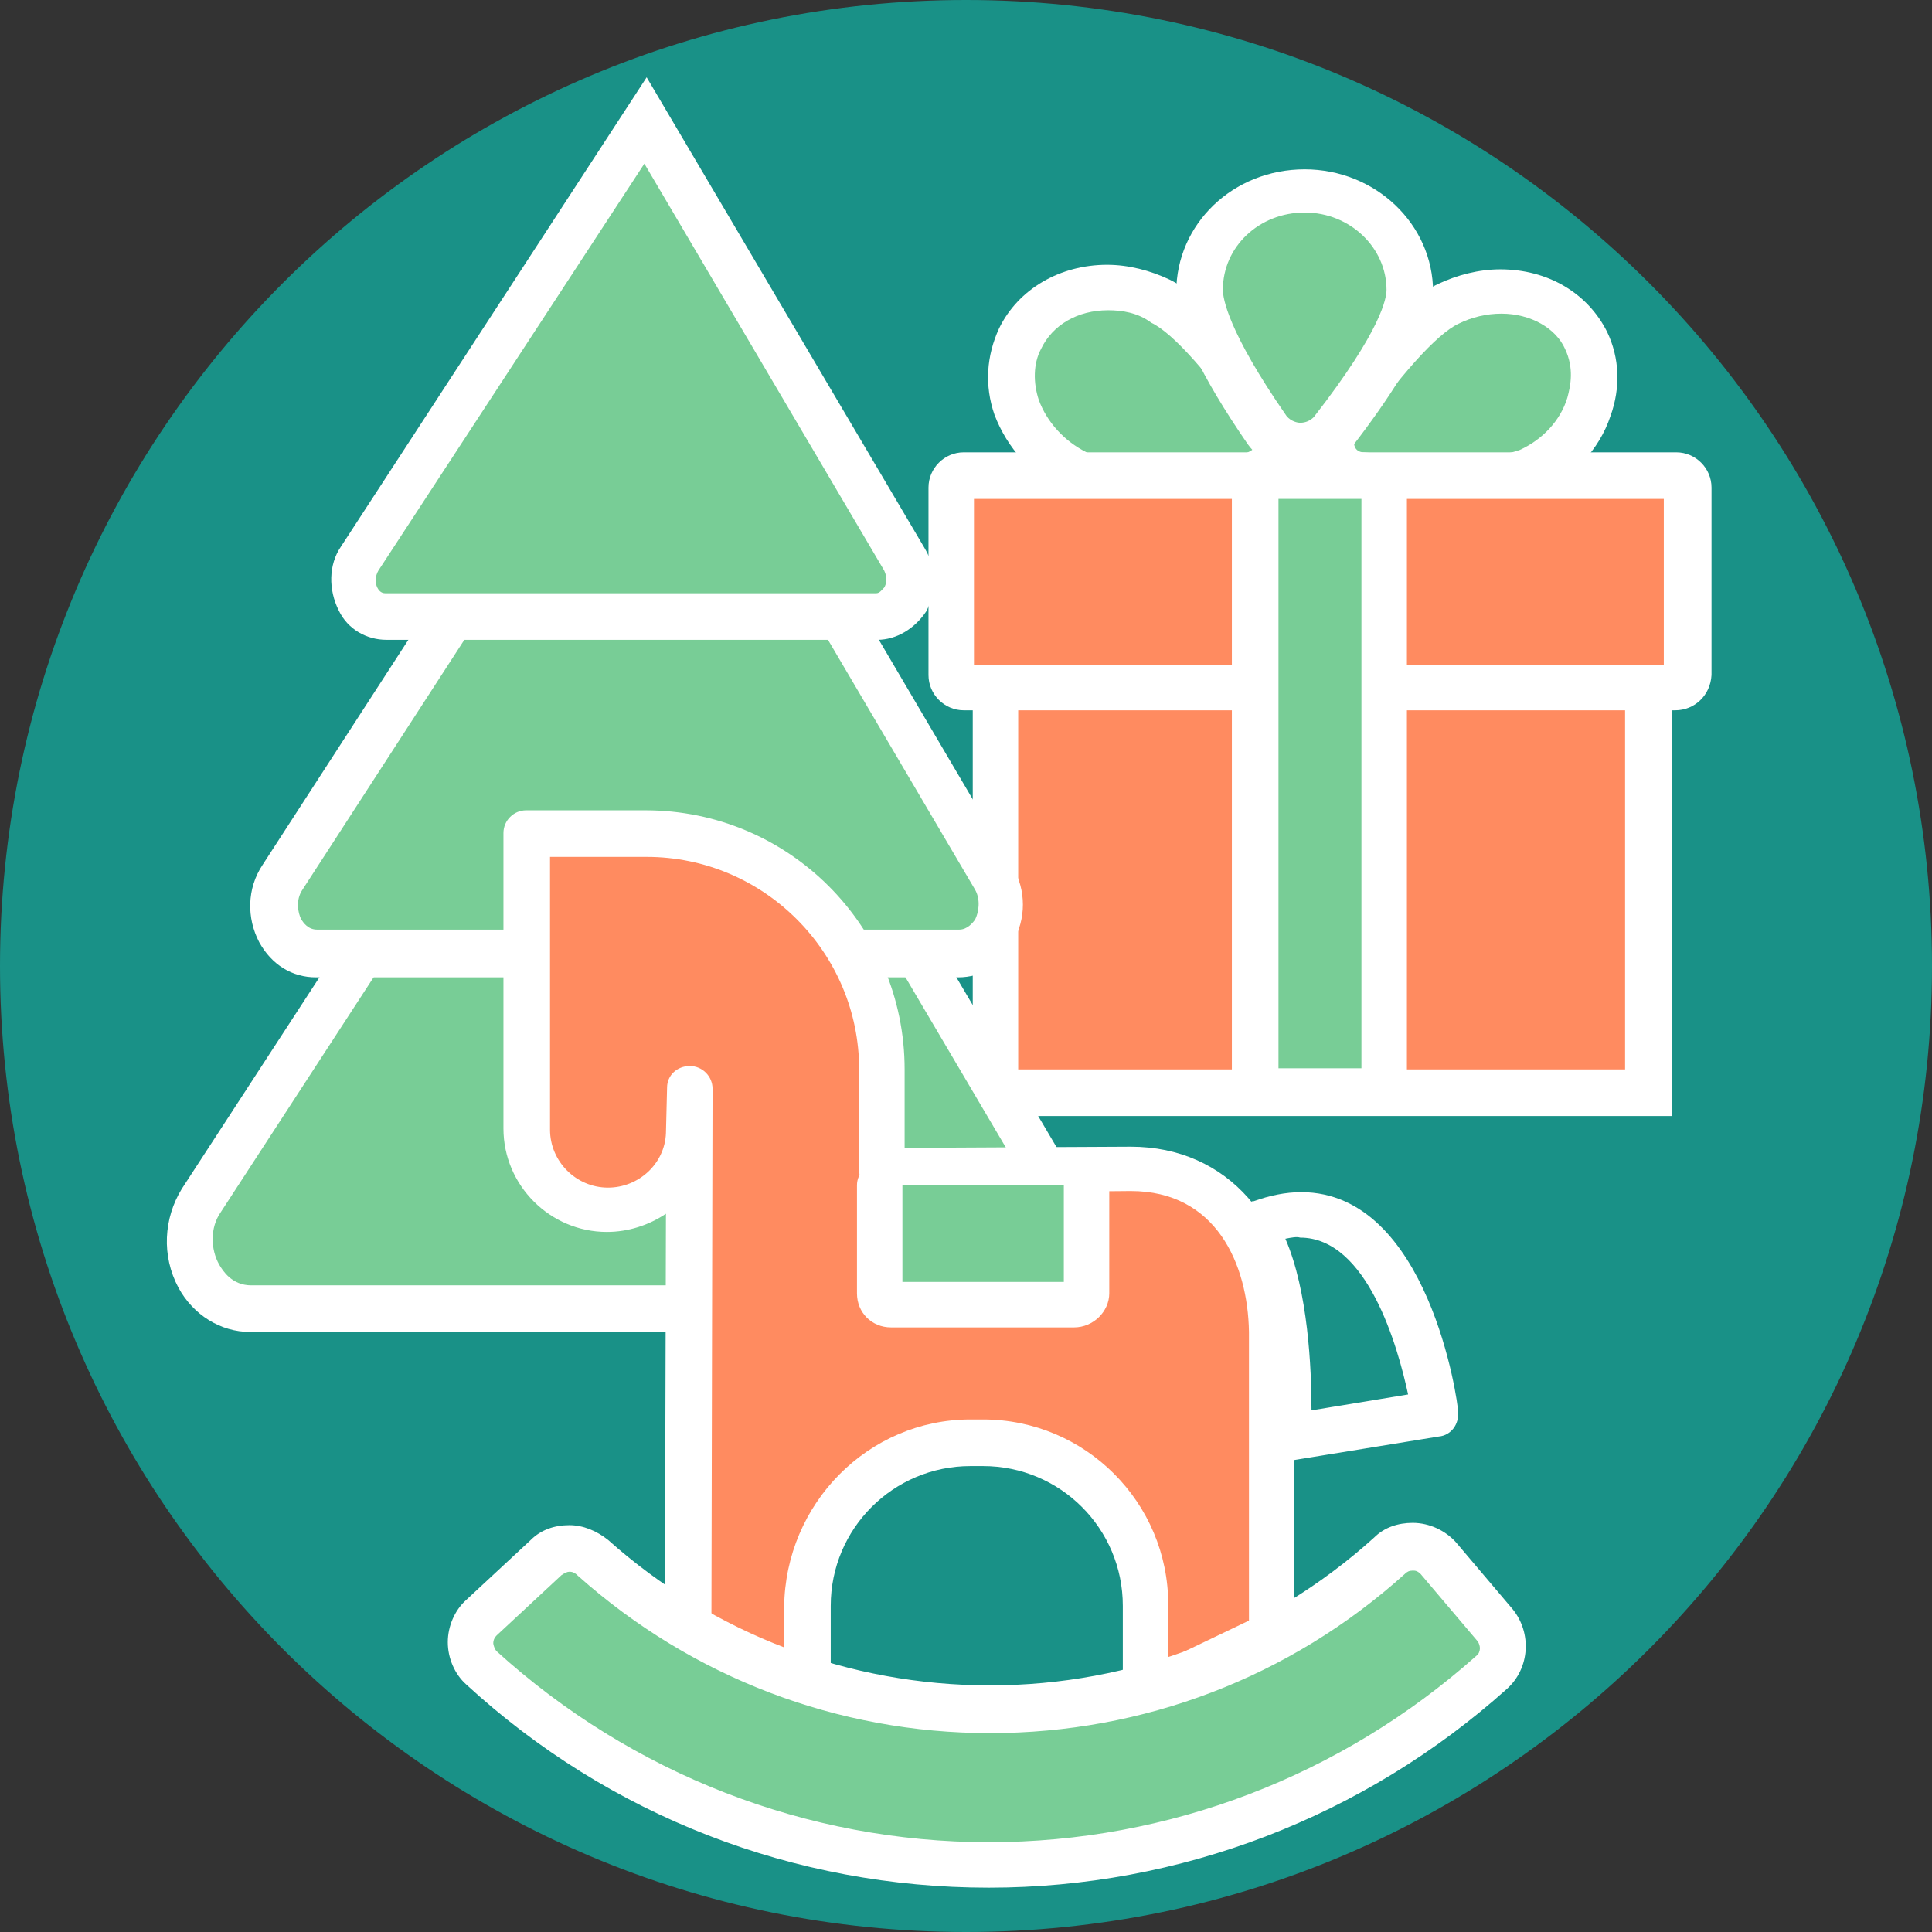 <svg width="65" height="65" viewBox="0 0 65 65" fill="none" xmlns="http://www.w3.org/2000/svg">
<rect x="0" y="0" width="65" height="65" fill="#333333" stroke="none"/>
<path d="M32.5 65C50.449 65 65 50.449 65 32.5C65 14.551 50.449 0 32.5 0C14.551 0 0 14.551 0 32.5C0 50.449 14.551 65 32.5 65Z" fill="#199187"/>
<path d="M55.477 22.788H33.492V36.782H55.477V22.788Z" fill="#FF8B60"/>
<path d="M56.241 37.547H32.727V22.023H56.241V37.547ZM34.256 35.979H54.674V23.515H34.256V35.979Z" fill="white"/>
<path d="M51.506 15.868C50.359 16.441 47.644 16.212 45.847 15.983C44.968 15.868 44.547 14.989 45.044 14.224C46.038 12.771 47.606 10.744 48.753 10.209C50.588 9.33 52.653 9.903 53.418 11.471C54.182 13.039 53.341 14.989 51.506 15.868Z" fill="#78CD96"/>
<path d="M49.022 17.015C48.105 17.015 46.957 16.938 45.696 16.785C45.007 16.709 44.396 16.288 44.166 15.715C43.899 15.141 43.975 14.415 44.357 13.841C46.002 11.471 47.34 10.056 48.372 9.559C49.022 9.253 49.749 9.062 50.475 9.062C52.081 9.062 53.419 9.865 54.069 11.165C54.49 12.044 54.528 13.038 54.184 13.994C53.802 15.141 52.922 16.059 51.775 16.594C51.24 16.862 50.284 17.015 49.022 17.015ZM50.513 10.553C50.016 10.553 49.519 10.668 49.06 10.897C48.334 11.241 47.072 12.656 45.657 14.682C45.543 14.797 45.543 14.95 45.581 15.027C45.619 15.141 45.734 15.218 45.887 15.218C47.072 15.332 48.143 15.409 48.984 15.409C50.322 15.409 50.896 15.218 51.125 15.141C51.89 14.797 52.502 14.147 52.731 13.383C52.846 12.962 52.96 12.388 52.654 11.738C52.349 11.05 51.507 10.553 50.513 10.553Z" fill="white"/>
<path d="M36.213 15.868C37.36 16.441 40.113 16.212 41.949 15.982C42.866 15.868 43.287 14.912 42.752 14.185C41.757 12.732 40.19 10.63 39.043 10.094C37.207 9.215 35.105 9.827 34.301 11.394C33.537 12.962 34.378 14.988 36.213 15.868Z" fill="#78CD96"/>
<path d="M38.582 16.977C37.359 16.977 36.441 16.862 35.868 16.556C34.721 16.021 33.88 15.065 33.459 13.956C33.115 12.962 33.191 11.968 33.612 11.05C34.262 9.712 35.677 8.909 37.244 8.909C37.971 8.909 38.697 9.1 39.347 9.406C40.38 9.903 41.718 11.356 43.362 13.765C43.744 14.338 43.821 15.065 43.553 15.677C43.285 16.288 42.712 16.709 42.024 16.785C40.724 16.9 39.577 16.977 38.582 16.977ZM37.282 10.438C36.25 10.438 35.409 10.935 35.026 11.738C34.759 12.235 34.759 12.885 34.95 13.459C35.218 14.185 35.791 14.835 36.556 15.218C36.747 15.332 37.321 15.485 38.621 15.485C39.5 15.485 40.609 15.409 41.871 15.256C42.024 15.218 42.138 15.141 42.215 15.065C42.253 14.95 42.253 14.797 42.138 14.682C40.724 12.618 39.462 11.203 38.735 10.859C38.276 10.515 37.741 10.438 37.282 10.438Z" fill="white"/>
<path d="M47.414 9.788C47.414 10.974 45.885 13.115 44.814 14.568C44.279 15.256 43.132 15.218 42.673 14.53C41.679 13.115 40.379 10.974 40.379 9.827C40.379 7.991 41.985 6.462 43.935 6.462C45.847 6.385 47.414 7.915 47.414 9.788Z" fill="#78CD96"/>
<path d="M43.742 15.829C43.054 15.829 42.365 15.485 41.983 14.95C40.377 12.618 39.574 10.897 39.574 9.827C39.574 7.532 41.486 5.697 43.895 5.697C46.265 5.697 48.215 7.532 48.215 9.827C48.215 10.247 48.215 11.509 45.462 15.065C45.004 15.524 44.43 15.829 43.742 15.829ZM43.895 7.15C42.365 7.15 41.142 8.297 41.142 9.75C41.142 10.018 41.295 11.127 43.283 13.994C43.436 14.185 43.665 14.224 43.742 14.224C43.933 14.224 44.086 14.147 44.201 14.033C46.495 11.088 46.648 10.018 46.648 9.75C46.648 8.335 45.424 7.15 43.895 7.15Z" fill="white"/>
<path d="M56.36 23.132H32.425C32.195 23.132 32.004 22.941 32.004 22.712V16.403C32.004 16.174 32.195 15.982 32.425 15.982H56.398C56.627 15.982 56.819 16.174 56.819 16.403V22.712C56.78 22.941 56.589 23.132 56.36 23.132Z" fill="#FF8B60"/>
<path d="M56.359 23.897H32.424C31.774 23.897 31.238 23.362 31.238 22.712V16.403C31.238 15.753 31.774 15.218 32.424 15.218H56.397C57.047 15.218 57.582 15.753 57.582 16.403V22.712C57.544 23.4 57.009 23.897 56.359 23.897ZM32.768 22.368H55.977V16.785H32.768V22.368Z" fill="white"/>
<path d="M46.571 16.021H42.25V36.706H46.571V16.021Z" fill="#78CD96"/>
<path d="M47.334 37.471H41.445V15.256H47.334V37.471ZM43.013 35.941H45.804V16.785H43.013V35.941Z" fill="white"/>
<path d="M34.066 44.009H8.411C6.728 44.009 5.772 41.868 6.767 40.377L20.225 19.691C21.067 18.391 22.787 18.468 23.59 19.768L35.787 40.453C36.666 41.983 35.711 44.009 34.066 44.009Z" fill="#78CD96"/>
<path d="M34.068 44.812H8.412C7.418 44.812 6.5 44.238 6.003 43.321C5.43 42.25 5.506 40.988 6.118 39.994L19.577 19.309C20.112 18.506 20.953 18.009 21.871 18.009C22.865 18.009 23.706 18.506 24.241 19.424L36.439 40.109C37.012 41.103 37.012 42.365 36.477 43.359C35.941 44.238 35.062 44.812 34.068 44.812ZM21.871 19.538C21.489 19.538 21.106 19.729 20.877 20.112L7.418 40.797C7.074 41.294 7.074 42.021 7.38 42.556C7.494 42.747 7.8 43.244 8.45 43.244H34.106C34.718 43.244 35.024 42.785 35.177 42.594C35.406 42.173 35.521 41.485 35.177 40.873L22.98 20.188C22.674 19.768 22.291 19.538 21.871 19.538Z" fill="white"/>
<path d="M32.234 32.118H10.631C9.446 32.118 8.796 30.627 9.484 29.556L20.802 12.082C21.375 11.203 22.599 11.203 23.172 12.121L33.458 29.594C34.069 30.665 33.381 32.118 32.234 32.118Z" fill="#78CD96"/>
<path d="M32.235 32.882H10.632C9.829 32.882 9.141 32.462 8.72 31.697C8.3 30.894 8.3 29.9 8.835 29.097L20.153 11.623C20.573 10.973 21.223 10.591 21.95 10.591C22.715 10.591 23.403 11.012 23.785 11.7L34.07 29.174C34.529 29.938 34.529 30.932 34.07 31.697C33.726 32.462 33.038 32.882 32.235 32.882ZM21.988 12.159C21.797 12.159 21.606 12.274 21.491 12.465L10.173 29.938C9.944 30.282 10.02 30.703 10.135 30.932C10.211 31.047 10.364 31.276 10.67 31.276H32.273C32.541 31.276 32.732 31.047 32.809 30.932C32.923 30.703 33 30.282 32.809 29.938L22.523 12.465C22.37 12.312 22.179 12.159 21.988 12.159Z" fill="white"/>
<path d="M29.517 20.762H12.999C12.12 20.762 11.585 19.615 12.12 18.812L21.717 4.053L30.435 18.85C30.932 19.653 30.397 20.762 29.517 20.762Z" fill="#78CD96"/>
<path d="M29.517 21.526H13C12.35 21.526 11.7 21.182 11.394 20.532C11.05 19.844 11.05 19.003 11.47 18.391L21.756 2.6L31.123 18.468C31.506 19.118 31.506 19.921 31.161 20.571C30.779 21.144 30.167 21.526 29.517 21.526ZM21.679 5.506L12.732 19.194C12.617 19.385 12.617 19.615 12.694 19.768C12.732 19.844 12.809 19.959 12.961 19.959H29.479C29.594 19.959 29.67 19.844 29.747 19.768C29.823 19.653 29.861 19.424 29.747 19.194L21.679 5.506Z" fill="white"/>
<path d="M32.653 48.559H33.074C36.094 48.559 38.541 51.006 38.541 54.026V57.047L42.785 55.059V44.888C42.747 41.791 41.065 39.344 37.968 39.382L29.633 39.459V36.056C29.633 31.659 26.077 28.141 21.718 28.141H17.703V38.082C17.703 39.612 18.927 40.797 20.418 40.797C21.871 40.797 23.056 39.65 23.133 38.235L23.171 36.668L23.133 55.135L27.147 56.741V54.141C27.186 51.006 29.633 48.559 32.653 48.559Z" fill="#FF8B60"/>
<path d="M38.54 57.812C38.388 57.812 38.273 57.773 38.12 57.697C37.891 57.544 37.776 57.315 37.776 57.047V54.026C37.776 51.426 35.673 49.324 33.073 49.324H32.652C30.052 49.324 27.949 51.426 27.949 54.026V56.627C27.949 56.894 27.835 57.123 27.605 57.276C27.376 57.429 27.108 57.468 26.879 57.353L22.864 55.747C22.596 55.632 22.367 55.327 22.367 55.021L22.405 40.835C21.832 41.218 21.143 41.447 20.417 41.447C18.505 41.447 16.938 39.879 16.938 37.968V28.026C16.938 27.606 17.282 27.262 17.702 27.262H21.717C26.535 27.262 30.435 31.162 30.435 35.979V38.618L38.043 38.579C41.293 38.579 43.511 41.103 43.549 44.85V55.059C43.549 55.365 43.358 55.632 43.129 55.747L38.885 57.735C38.77 57.773 38.655 57.812 38.54 57.812ZM32.652 47.756H33.073C36.514 47.756 39.305 50.547 39.305 53.988V55.824L42.02 54.523V44.812C41.982 42.518 40.911 40.071 38.043 40.071H38.005L29.67 40.147C29.479 40.147 29.249 40.071 29.135 39.918C28.982 39.765 28.905 39.574 28.905 39.382V35.979C28.905 32.041 25.693 28.829 21.755 28.829H18.505V38.006C18.505 39.077 19.385 39.956 20.455 39.956C21.488 39.956 22.367 39.153 22.405 38.121L22.443 36.591C22.443 36.171 22.788 35.865 23.208 35.865C23.629 35.865 23.973 36.209 23.973 36.629L23.935 54.562L26.382 55.556V54.065C26.42 50.585 29.211 47.756 32.652 47.756Z" fill="white"/>
<path d="M36.557 39.879V43.512C36.557 43.741 36.366 43.894 36.175 43.894H30.019C29.828 43.894 29.637 43.703 29.637 43.512V39.879" fill="#78CD96"/>
<path d="M36.135 44.659H29.979C29.329 44.659 28.832 44.162 28.832 43.512V39.879C28.832 39.459 29.176 39.115 29.597 39.115C30.017 39.115 30.361 39.459 30.361 39.879V43.129H35.791V39.879C35.791 39.459 36.135 39.115 36.556 39.115C36.976 39.115 37.32 39.459 37.32 39.879V43.512C37.32 44.123 36.785 44.659 36.135 44.659Z" fill="white"/>
<path d="M33.266 57.468C28.142 57.468 23.477 55.556 19.921 52.382C19.501 52 18.813 52 18.392 52.382L16.213 54.409C15.716 54.868 15.716 55.632 16.213 56.091C20.724 60.182 26.727 62.706 33.266 62.706C39.766 62.706 45.692 60.259 50.166 56.244C50.624 55.824 50.663 55.097 50.28 54.638L48.368 52.382C47.948 51.885 47.221 51.847 46.724 52.268C43.169 55.518 38.427 57.468 33.266 57.468Z" fill="#78CD96"/>
<path d="M33.266 63.509C26.728 63.509 20.496 61.1 15.678 56.665C15.296 56.321 15.066 55.785 15.066 55.25C15.066 54.715 15.296 54.179 15.678 53.835L17.858 51.809C18.202 51.465 18.66 51.312 19.158 51.312C19.616 51.312 20.075 51.503 20.458 51.809C24.014 54.982 28.563 56.703 33.305 56.703C38.084 56.703 42.672 54.944 46.228 51.732C46.572 51.388 47.031 51.235 47.528 51.235C48.102 51.235 48.637 51.503 48.981 51.885L50.893 54.141C51.543 54.944 51.466 56.129 50.702 56.818C45.884 61.138 39.69 63.509 33.266 63.509ZM19.158 52.879C19.081 52.879 19.005 52.918 18.89 52.994L16.71 55.021C16.596 55.135 16.596 55.25 16.596 55.288C16.596 55.327 16.634 55.479 16.71 55.556C21.261 59.685 27.149 61.979 33.266 61.979C39.308 61.979 45.119 59.762 49.669 55.709C49.822 55.594 49.822 55.365 49.708 55.212L47.796 52.956C47.681 52.841 47.605 52.841 47.528 52.841C47.413 52.841 47.337 52.879 47.261 52.956C43.399 56.435 38.466 58.309 33.305 58.309C28.181 58.309 23.287 56.435 19.463 53.032C19.349 52.918 19.272 52.879 19.158 52.879Z" fill="white"/>
<path d="M42.442 41.141C47.26 39.306 48.292 47.565 48.292 47.565L43.36 48.368C43.36 48.368 43.551 43.244 42.136 41.256C42.098 41.218 42.404 41.141 42.442 41.141Z" fill="#199187"/>
<path d="M43.398 49.132C43.206 49.132 43.053 49.056 42.901 48.941C42.709 48.788 42.633 48.559 42.633 48.33C42.671 46.953 42.595 43.168 41.524 41.715C41.371 41.524 41.333 41.218 41.409 40.988C41.562 40.568 41.945 40.491 42.136 40.415H42.174C42.709 40.224 43.245 40.109 43.78 40.109C48.062 40.109 49.056 47.182 49.056 47.488C49.095 47.909 48.827 48.291 48.406 48.33L43.474 49.132H43.398ZM43.245 41.676C44.009 43.435 44.124 46.035 44.124 47.45L47.374 46.915C47.03 45.309 45.998 41.638 43.742 41.638C43.627 41.6 43.436 41.638 43.245 41.676Z" fill="white"/>
</svg>